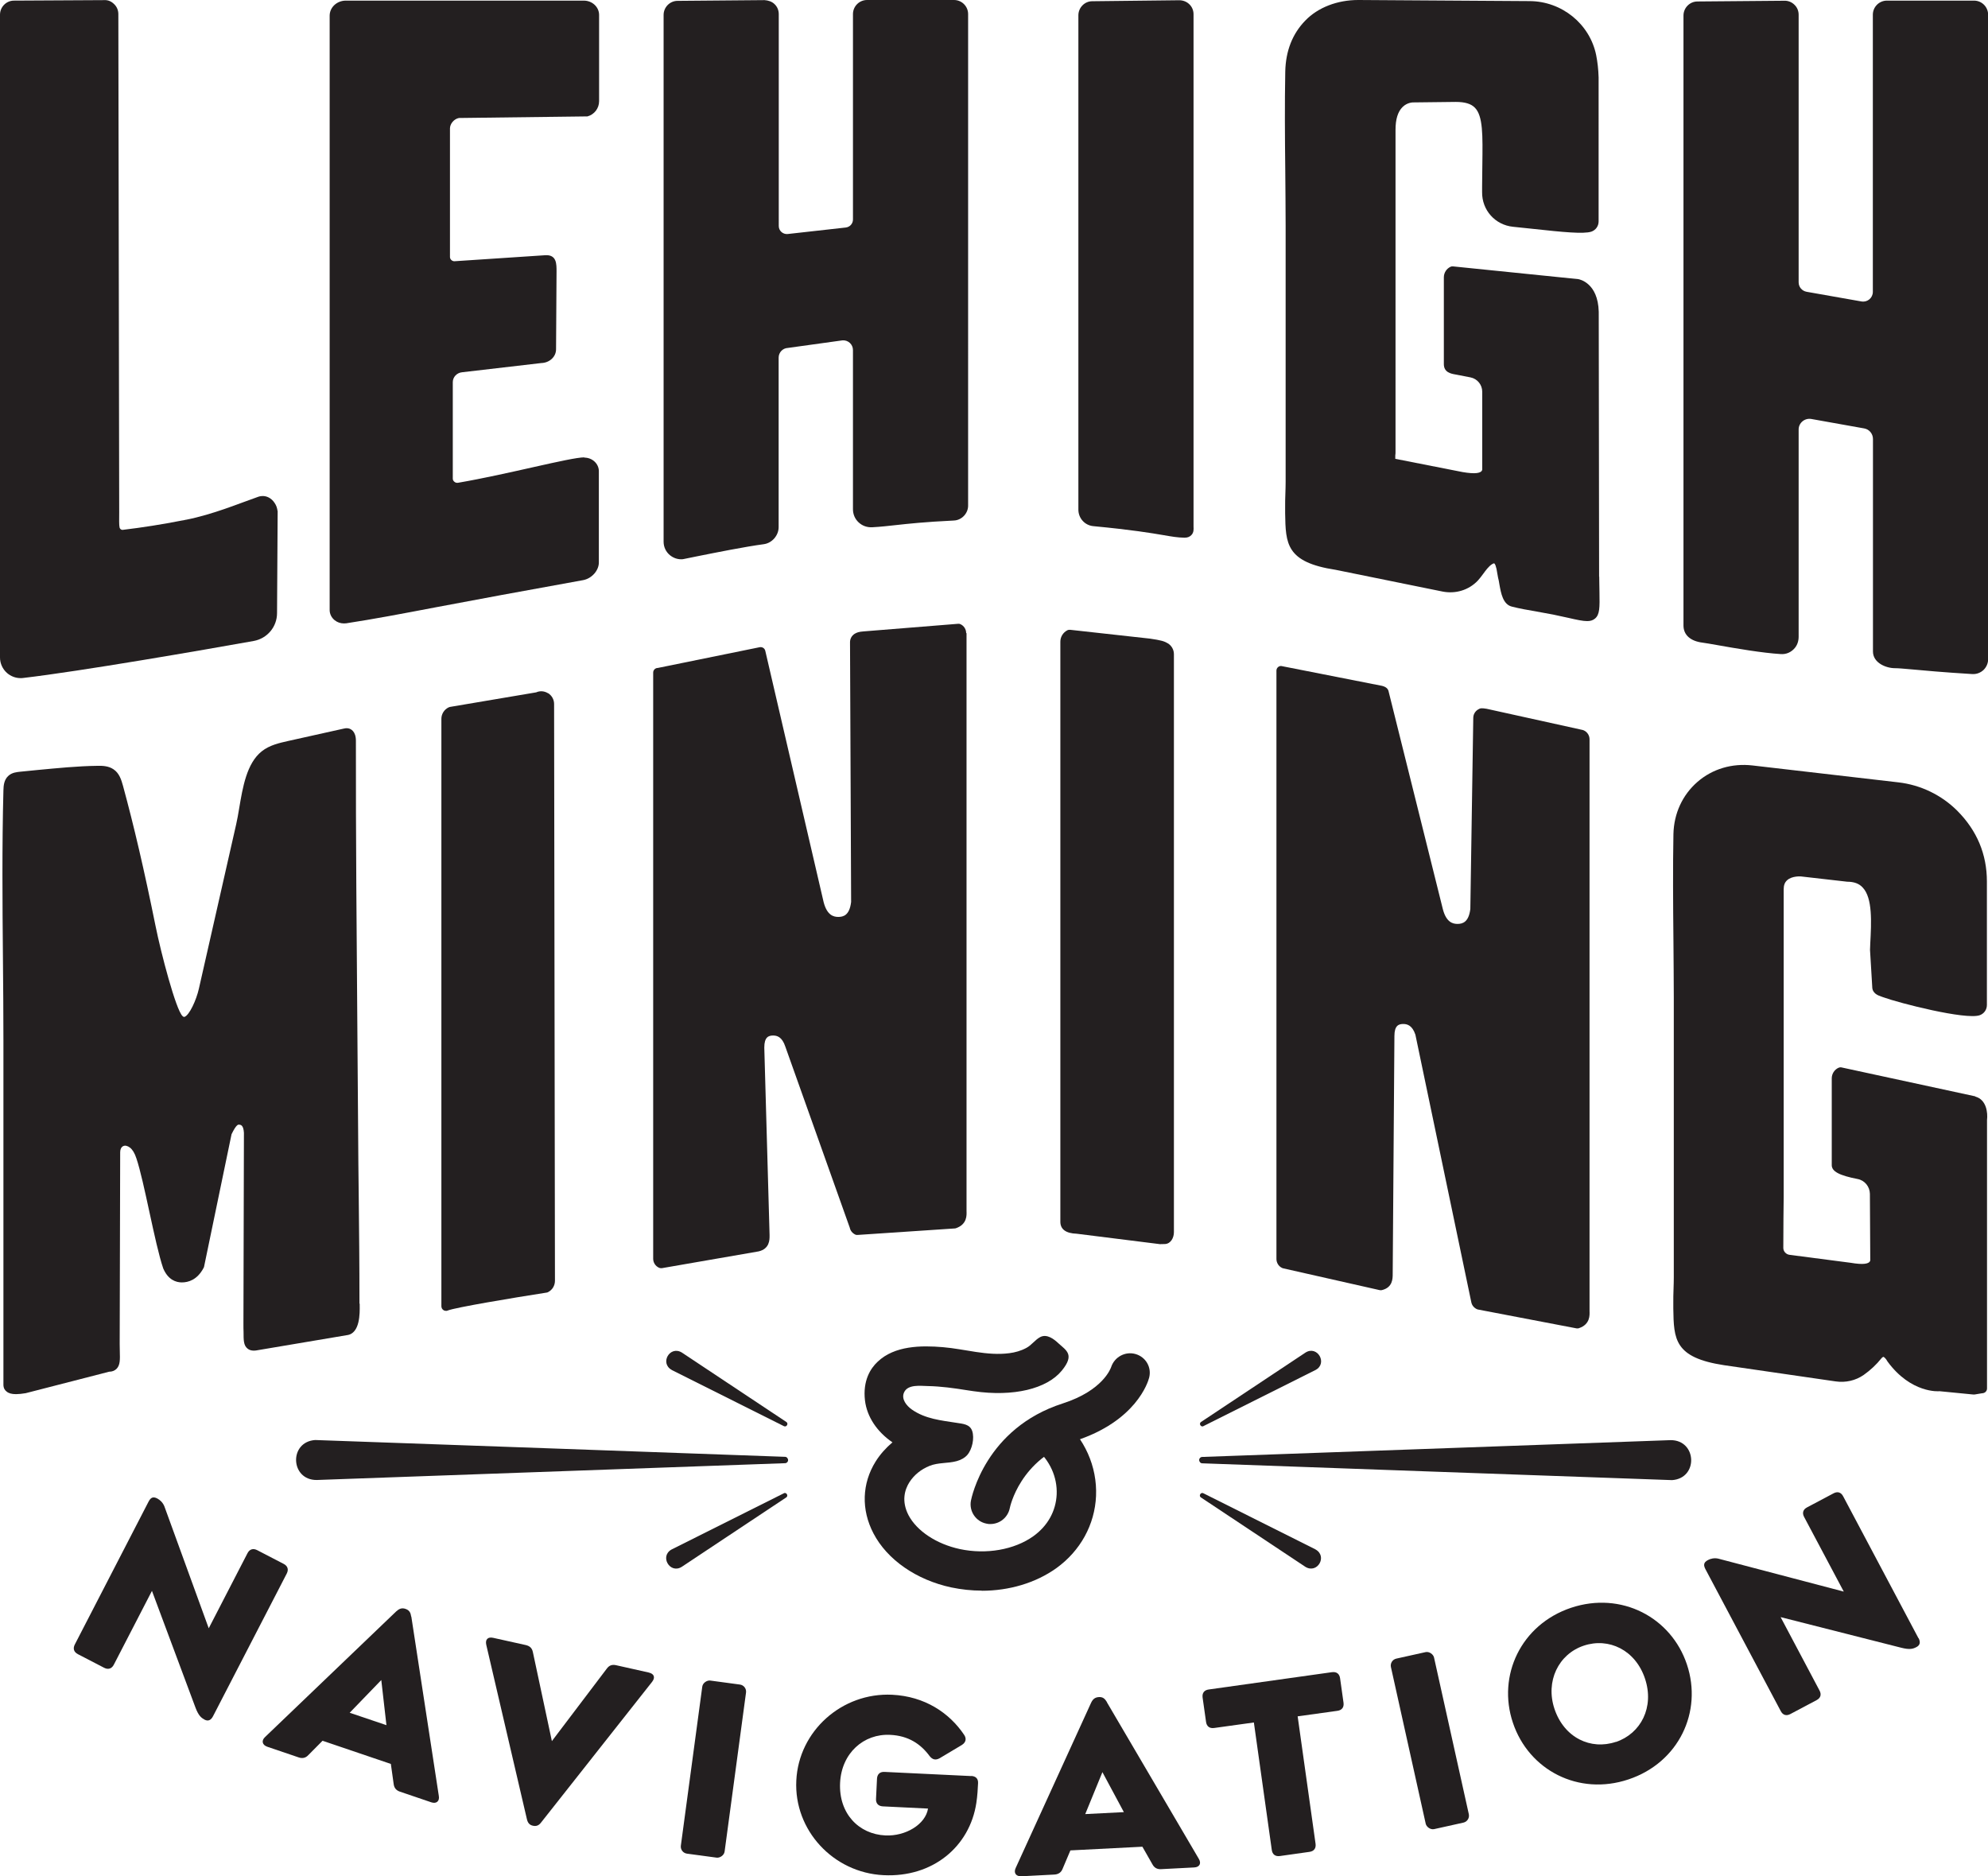<?xml version="1.0" encoding="UTF-8"?>
<svg id="Layer_3" data-name="Layer 3" xmlns="http://www.w3.org/2000/svg" viewBox="0 0 162.1 152.98">
  <defs>
    <style>
      .cls-1 {
        fill: #231f20;
        stroke-width: 0px;
      }
    </style>
  </defs>
  <g>
    <path class="cls-1" d="M80.04,129.69c-.82,0-1.65-.09-2.47-.26-2.85-.61-5.23-2.26-6.35-4.41-1.01-1.93-.94-4.07.18-5.86.37-.59.84-1.11,1.37-1.56-1.27-.87-2.08-2.09-2.24-3.41-.19-1.62.45-2.62,1.03-3.16,1.38-1.32,3.55-1.34,5.33-1.19,1.8.15,3.59.73,5.41.49.47-.06.94-.19,1.37-.42.45-.23.73-.68,1.16-.9.54-.27,1.11.17,1.48.52.65.59,1.33.92.27,2.22-1.22,1.49-3.94,2.15-7.19,1.68,0,0-.54-.08-.54-.08-1.06-.17-2.13-.32-3.2-.34-.59-.01-1.62-.16-1.93.51-.26.55.21,1.11.64,1.41,1.09.76,2.37.88,3.65,1.08.49.08,1.07.1,1.26.66.2.59,0,1.5-.4,1.96-.22.25-.54.41-.86.5-.73.2-1.51.1-2.22.39-.67.27-1.26.73-1.65,1.35-.36.58-.66,1.51-.06,2.67.68,1.29,2.28,2.35,4.18,2.76,2.15.46,4.45.06,6-1.05,1.17-.84,1.84-2.05,1.9-3.41.06-1.41-.56-2.78-1.71-3.75-.68-.57-.76-1.59-.18-2.27.58-.68,1.59-.76,2.27-.18,1.9,1.62,2.93,3.93,2.83,6.33-.1,2.34-1.28,4.48-3.24,5.89-1.68,1.2-3.84,1.84-6.08,1.84Z"/>
    <path class="cls-1" d="M80.75,124.26c-.1,0-.2,0-.3-.03-.87-.16-1.45-1.01-1.28-1.88.05-.24,1.19-5.9,7.48-7.92,3.3-1.06,3.92-2.88,3.95-2.96.27-.83,1.15-1.31,1.99-1.07.84.24,1.33,1.09,1.11,1.93-.09.36-1.07,3.56-6.06,5.16-4.49,1.44-5.29,5.42-5.3,5.46-.15.77-.82,1.31-1.58,1.31Z"/>
  </g>
  <g>
    <path class="cls-1" d="M136.22,117.42l-38.19,1.37c-.14,0-.25.11-.25.25,0,.14.11.27.25.27.05,0,38.29,1.38,38.31,1.37,2.16-.15,2.03-3.27-.12-3.26Z"/>
    <path class="cls-1" d="M98.12,116.28s9.15-4.58,9.15-4.58c1.01-.54.15-2.03-.82-1.42l-8.52,5.66c-.2.13-.01.45.2.34Z"/>
    <path class="cls-1" d="M107.27,126.33l-9.15-4.58c-.21-.11-.4.21-.2.34,0,0,8.52,5.66,8.52,5.66.98.6,1.83-.87.82-1.42Z"/>
    <path class="cls-1" d="M64.01,118.78c-.05,0-38.29-1.38-38.31-1.37-2.16.15-2.03,3.27.12,3.26l38.19-1.37c.14,0,.25-.11.25-.25,0-.14-.11-.27-.25-.27Z"/>
    <path class="cls-1" d="M54.77,111.7l9.15,4.58c.21.11.4-.21.2-.34,0,0-8.52-5.66-8.52-5.66-.98-.6-1.83.87-.82,1.42Z"/>
    <path class="cls-1" d="M63.92,121.75s-9.15,4.58-9.15,4.58c-1.01.54-.15,2.03.82,1.42l8.52-5.66c.2-.13.01-.45-.2-.34Z"/>
  </g>
  <g>
    <path class="cls-1" d="M23.13,127.51l-2.16-1.12c-.33-.17-.62-.08-.79.25l-3.16,6.12-3.62-9.95c-.13-.31-.35-.51-.57-.63-.38-.2-.56-.05-.73.28l-6,11.62c-.17.33-.08.62.25.79l2.14,1.11c.33.17.62.08.79-.25l3.11-6.02,3.55,9.52c.25.66.47.83.74.98.29.15.52.05.69-.28l6.01-11.63c.17-.33.08-.62-.25-.79Z"/>
    <path class="cls-1" d="M33.53,131.81c-.05-.33-.15-.52-.46-.63-.31-.11-.53-.01-.77.21l-10.68,10.23c-.33.3-.24.66.18.8l2.56.87c.29.1.56.05.78-.19l1.16-1.17,5.57,1.89.23,1.64c.04.32.21.52.51.62l2.56.87c.42.14.69-.1.61-.53l-2.24-14.61ZM28.52,139.64l2.57-2.66.42,3.68-2.99-1.01Z"/>
    <path class="cls-1" d="M52.91,136.37l-2.68-.6c-.32-.07-.56.01-.76.29l-4.47,5.9-1.55-7.26c-.07-.33-.25-.49-.57-.57l-2.66-.59c-.44-.1-.67.13-.57.57l3.31,14.2c.07.31.21.49.5.55.29.06.49-.03.68-.29l9.03-11.44c.28-.36.17-.66-.27-.76Z"/>
    <rect class="cls-1" x="51.05" y="142.44" width="14.24" height="3.6" rx=".58" ry=".58" transform="translate(-92.54 182.64) rotate(-82.33)"/>
    <path class="cls-1" d="M79.2,144.81l-7.08-.34c-.37-.02-.59.19-.61.55l-.08,1.65c-.02.37.19.59.55.61l3.69.18c-.2,1.28-1.82,2.27-3.48,2.19-2.16-.1-3.81-1.78-3.69-4.29.12-2.43,1.93-4.02,4.09-3.91,1.48.07,2.48.74,3.21,1.73.24.3.49.35.81.18l1.81-1.08c.32-.2.41-.49.21-.81-1.22-1.83-3.24-3.16-5.88-3.29-4.1-.2-7.63,2.96-7.82,7-.2,4.04,3.01,7.51,7.11,7.71,4.02.2,7.03-2.33,7.57-5.89.09-.58.12-1.18.14-1.61.02-.37-.19-.57-.56-.59Z"/>
    <path class="cls-1" d="M90.26,138.78c-.17-.28-.33-.43-.66-.41-.33.02-.5.18-.64.48l-6.14,13.45c-.19.4.02.7.46.68l2.7-.14c.31-.02.54-.16.66-.46l.64-1.51,5.87-.3.82,1.44c.15.28.39.41.7.39l2.7-.14c.45-.02.61-.34.37-.72l-7.48-12.74ZM88.49,147.91l1.4-3.42,1.75,3.26-3.15.16Z"/>
    <path class="cls-1" d="M108.6,136.34l-10.04,1.41c-.37.05-.55.29-.5.66l.28,1.98c.05.37.29.55.66.5l3.24-.45,1.46,10.39c.05.37.29.55.66.5l2.41-.34c.37-.05.55-.29.5-.66l-1.46-10.39,3.24-.45c.37-.05.55-.29.5-.66l-.28-1.99c-.05-.37-.29-.55-.66-.5Z"/>
    <rect class="cls-1" x="114.8" y="134.79" width="3.6" height="14.24" rx=".58" ry=".58" transform="translate(-28 28.66) rotate(-12.52)"/>
    <path class="cls-1" d="M128.1,131.09c-4.08,1.37-6.03,5.53-4.74,9.37,1.29,3.86,5.35,5.99,9.43,4.62,4.1-1.37,6.05-5.52,4.76-9.37-1.28-3.84-5.35-5.99-9.45-4.62ZM131.76,142.02c-2.05.69-4.22-.33-5.01-2.69-.75-2.25.33-4.46,2.38-5.15,2.05-.69,4.22.35,5,2.68s-.33,4.48-2.37,5.17Z"/>
    <path class="cls-1" d="M156.43,133.57l-6.14-11.57c-.17-.33-.46-.42-.79-.24l-2.15,1.14c-.33.17-.42.46-.24.79l3.23,6.08-10.24-2.69c-.32-.07-.62,0-.84.12-.38.2-.36.44-.19.76l6.13,11.55c.17.33.46.42.79.24l2.13-1.13c.33-.17.42-.46.24-.79l-3.17-5.98,9.85,2.5c.68.17.95.09,1.23-.06.29-.15.34-.4.17-.73Z"/>
  </g>
  <g>
    <g>
      <g>
        <path class="cls-1" d="M29.31,106.28c0-3.32-.03-5.98-.06-8.81-.02-1.7-.04-3.45-.05-5.44-.02-2.67-.04-5.33-.06-8-.06-7.75-.13-15.76-.12-23.63,0-.79-.42-.97-.6-1.01-.17-.04-.32,0-.41.02l-4.54,1.01c-.7.16-1.49.33-2.13.84-1.23.98-1.55,2.94-1.84,4.66-.08.46-.15.9-.24,1.28-1.01,4.47-2.03,8.93-3.04,13.4-.21.95-.79,2.19-1.18,2.31-.02,0-.07.02-.16-.07-.54-.52-1.75-5.12-2.2-7.36-.93-4.59-1.75-8.1-2.65-11.41-.14-.51-.31-1.04-.78-1.35-.4-.27-.88-.29-1.3-.28-1.63.02-3.29.19-4.89.34-.47.05-.94.09-1.41.14-.27.03-.67.06-.97.34-.35.32-.39.78-.4,1.18-.12,4.56-.08,9.2-.04,13.68.02,2.24.04,4.49.04,6.73v28.05c0,.29.13.46.25.55.17.15.42.22.78.22.22,0,.48-.03.79-.08l6.8-1.75c.26,0,.46-.09.61-.24.29-.3.28-.74.26-1.41,0-.19-.01-.39-.01-.62l.04-15.63c0-.24.09-.41.24-.49.16-.08.36-.03.56.12.21.17.38.44.52.87.32.94.7,2.7,1.07,4.41.38,1.75.77,3.55,1.12,4.57.4.94,1.05,1.14,1.52,1.14.52,0,1.25-.2,1.77-1.18.02-.03.03-.07.04-.1l2.24-10.8c.39-.81.55-.8.63-.78.13.01.34.04.38.66l-.04,15.54c0,.26,0,.49.01.69,0,.69,0,1.11.33,1.37.27.22.63.17.92.11l7.18-1.21c1.08-.13,1.05-1.81,1.04-2.44v-.11Z"/>
        <path class="cls-1" d="M78.78,51.62c0-.31-.18-.6-.47-.73-.06-.03-.13-.04-.19-.03l-7.7.62c-.38.03-.54.08-.74.2-.23.15-.37.4-.37.68l.09,21.18c-.13,1.09-.63,1.22-1.05,1.22-.38,0-.91-.13-1.19-1.2l-4.76-20.5c-.05-.21-.25-.33-.46-.29l-8.3,1.69c-.21,0-.38.17-.38.38v47.79c0,.31.18.6.47.73.05.02.1.04.16.04.02,0,.04,0,.07,0l7.9-1.37c.89-.21.89-.94.89-1.26v-.08l-.43-15.28c0-.86.35-.98.72-.98.3,0,.73.09,1,.92l5.25,14.75c.05.25.22.45.45.56.06.03.12.04.18.03l7.93-.53s.07,0,.1-.02c.92-.32.87-1.07.86-1.39v-47.13Z"/>
        <path class="cls-1" d="M129.61,60.28c0-.31-.18-.6-.47-.73-.02-.01-.05-.02-.08-.03l-7.84-1.73c-.39-.06-.51-.07-.72.07-.23.15-.37.4-.37.67l-.24,15.58c-.13,1.08-.63,1.22-1.05,1.22-.38,0-.91-.13-1.19-1.2l-4.43-17.78c-.05-.2-.21-.35-.53-.43l-8.23-1.62c-.21,0-.38.17-.38.38v47.97c0,.31.18.6.46.73.02.01.05.02.08.03l7.88,1.78c.06.01.12.01.17,0,.89-.21.89-.94.89-1.32l.14-19.4c0-.86.35-.98.72-.98.3,0,.73.09.99.87l4.56,21.82c.05.25.22.45.45.56.03.01.06.02.09.03l8.05,1.54s.05,0,.07,0c.04,0,.08,0,.12-.02.92-.31.87-1.07.86-1.39v-46.63Z"/>
        <path class="cls-1" d="M161.04,89.38s-.01,0-.02,0l-10.87-2.35c-.08-.02-.17,0-.24.03-.33.15-.55.49-.55.86v7.08c0,.51.61.84,2.11,1.13.58.11.99.62,1,1.21l.03,5.42q-.08.46-1.6.2l-4.99-.65c-.28-.04-.5-.28-.5-.56,0-1.43.02-3.57.03-4.15v-25.09c0-.33.09-.57.28-.74.4-.37,1.13-.31,1.13-.31l3.77.43c.55,0,.97.15,1.26.47.82.86.71,2.84.62,4.57l-.02.52.18,3c0,.55.47.71.76.81l.11.04c1.37.5,6.73,1.86,7.88,1.48.36-.12.6-.45.6-.84v-10.07c0-2.22-.81-4.15-2.41-5.76-1.29-1.29-2.99-2.11-4.8-2.32l-11.91-1.38c-1.66-.19-3.26.28-4.48,1.34-1.22,1.06-1.92,2.57-1.96,4.25-.05,2.68-.03,5.72,0,8.66.01,1.62.03,3.2.03,4.68v22.8c0,.3-.01.61-.02.92-.01.4-.03.81-.02,1.2v.43c.04,2.5.07,4,4.14,4.62l9.09,1.32c.83.12,1.64-.07,2.3-.53.55-.39,1.03-.84,1.43-1.34.09-.11.15-.12.16-.13.07,0,.23.16.34.37,1.92,2.63,4.21,2.44,4.24,2.43l2.76.27s.02,0,.04,0c.02,0,.04,0,.06,0,.58-.1.68-.11.69-.11.19-.03.33-.19.33-.38v-17.85s0-.02,0-.03v-4.01c.07-.59-.04-1.66-.95-1.91Z"/>
        <path class="cls-1" d="M130.39,47.02h0s-.03-21.6-.03-21.6c-.06-2.36-1.57-2.64-1.66-2.66l-10.22-1.04c-.07,0-.14,0-.2.03-.33.15-.55.49-.55.86v7.08c0,.67.58.78.93.84l1.24.24c.56.11.96.6.96,1.17v6.35q-.08.46-1.6.2l-5.49-1.08c0-.14,0-.23,0-.27.02-.1.02-.22.02-.37V10.58c0-.86.19-1.48.58-1.86.39-.38.84-.37.88-.37l3.45-.04c.75,0,1.25.15,1.56.47.67.68.64,2.25.61,4.63,0,.56-.02,1.17-.02,1.81v.44c-.02,1.47,1.06,2.68,2.52,2.83.51.05,1.07.11,1.63.17,2.46.27,4.12.43,4.75.23.36-.12.6-.45.6-.84V6.31c-.02-.66-.09-1.26-.2-1.82-.52-2.54-2.8-4.39-5.43-4.4l-13.93-.09h-.04c-1.71,0-3.29.61-4.32,1.68-1.05,1.08-1.59,2.47-1.63,4.14-.05,2.66-.03,5.4,0,8.06.01,1.52.03,3.04.03,4.54v20.87c0,.3-.01.61-.02.92-.01.4-.03.81-.02,1.2v.43c.04,2.5.07,4,4.12,4.62l8.71,1.77c1.06.21,2.13-.11,2.87-.88.15-.16.29-.35.44-.55.22-.3.44-.61.73-.8.1-.06.15-.07.17-.07.06.03.17.18.27.88.02.13.04.23.05.28.04.15.08.34.11.55.13.73.29,1.64,1.02,1.82.63.16,1.3.28,2.01.4.44.08.9.16,1.36.25.48.1.9.19,1.25.27.69.16,1.17.26,1.52.26.26,0,.46-.06.63-.2.4-.33.39-.9.37-2.15,0-.36-.02-.78-.02-1.28Z"/>
        <path class="cls-1" d="M44.68,56.52c-.29-.18-.65-.21-.96-.07l-7.04,1.19s-.07.02-.11.04c-.36.18-.58.54-.58.93v47.88c0,.13.05.25.16.32.06.05.14.07.22.07.05,0,.09,0,.14-.03.64-.25,5.17-1.01,8.06-1.46.04,0,.08-.02.12-.04.35-.18.56-.53.56-.93l-.07-47.02c0-.37-.19-.7-.5-.89Z"/>
        <path class="cls-1" d="M95.21,52.45c-.27-.17-.55-.25-1.44-.38l-6.51-.72c-.08,0-.16,0-.23.04-.35.18-.57.54-.57.93v47.29c0,.62.45.95,1.33.98l6.79.85c.13,0,.27,0,.42-.01.47-.03.72-.51.72-.97v-47.12c0-.37-.19-.7-.5-.89Z"/>
        <path class="cls-1" d="M77.79,0h-7.09c-.63,0-1.15.51-1.15,1.15v16.75c0,.33-.25.61-.58.65l-4.74.53c-.39.04-.73-.26-.73-.65V1.15c0-.31-.12-.6-.34-.81-.22-.22-.53-.31-.82-.33l-7.09.06c-.63,0-1.14.52-1.14,1.15v42.95c0,.43.19.83.52,1.1.26.21.58.33.9.33.09,0,.18,0,.27-.03.27-.05.62-.12,1.03-.21,1.55-.31,3.89-.78,5.45-.99.67-.09,1.21-.71,1.21-1.39v-13.82c0-.42.33-.77.74-.79l4.47-.62c.46-.03.85.33.85.79v12.98c0,.41.16.79.46,1.07.3.28.68.42,1.11.4.74-.04,1.3-.11,1.96-.18,1.01-.11,2.26-.25,4.71-.37.63-.03,1.15-.58,1.15-1.21V1.15c0-.63-.51-1.15-1.15-1.15Z"/>
        <path class="cls-1" d="M160.95.05h-7.09c-.63,0-1.15.51-1.15,1.15v22.6c0,.49-.44.86-.92.78l-4.48-.79c-.38-.07-.65-.39-.65-.77V1.2c0-.31-.12-.6-.34-.81-.22-.22-.52-.34-.82-.33l-7.09.06c-.63,0-1.14.52-1.14,1.15v49.73c0,.77.57,1.28,1.57,1.4.21.03.65.1,1.2.2,1.46.26,3.66.64,5.17.73.44.03.85-.15,1.14-.5.21-.25.31-.58.31-.91v-16.9c0-.54.49-.95,1.03-.86l4.31.77c.42.07.72.44.72.86v17.33c0,.93,1.07,1.36,1.79,1.36.29,0,.71.04,1.4.1.98.09,2.47.23,4.92.38.02,0,.05,0,.07,0,.31,0,.6-.12.83-.33.24-.23.38-.55.38-.88V1.2c0-.63-.51-1.15-1.15-1.15Z"/>
        <path class="cls-1" d="M97.32,1.16c0-.31-.12-.6-.34-.81-.22-.22-.53-.33-.82-.33l-7.1.08c-.62,0-1.13.52-1.13,1.15v40.3c0,.71.53,1.29,1.23,1.35,3.16.3,4.69.56,5.7.73.69.12,1.15.2,1.71.21h.02c.24,0,.42-.07.55-.21.21-.21.19-.49.18-.68V1.16Z"/>
      </g>
      <path class="cls-1" d="M47.65,37.29h0c-1.15,0-6.2,1.37-10.29,2.07-.11.02-.22,0-.31-.08-.05-.04-.13-.12-.13-.25v-3.95s0-3.92,0-3.92c0-.42.33-.77.77-.81l6.45-.75c.67-.02,1.2-.51,1.2-1.12l.04-6.34c0-.61.02-1.4-.94-1.33l-7.4.49c-.2-.01-.35-.17-.35-.35v-10.49c.01-.38.33-.76.73-.84l10.48-.13c.56-.15.95-.66.95-1.24V1.22c0-.65-.56-1.17-1.25-1.17h-19.4c-.73,0-1.32.55-1.32,1.23v48.46c0,.32.15.62.41.83.21.17.48.26.75.26.06,0,.12,0,.19-.01,2.22-.34,4.39-.75,7.38-1.32,2.51-.48,7.66-1.43,11.94-2.2.7-.13,1.28-.78,1.28-1.44v-7.44c0-.61-.53-1.11-1.19-1.11Z"/>
    </g>
    <path class="cls-1" d="M22.63,41.66c-.03-.24-.1-.45-.23-.64-.26-.41-.68-.62-1.09-.57-.08,0-.16.03-.24.05-1.58.55-3.68,1.44-5.91,1.88h-.03c-.1.03-.2.05-.3.06-1.57.31-3.22.57-4.81.76-.13.02-.24-.07-.27-.19-.05-.24-.03-.64-.03-1.23l-.07-40.63c0-.31-.12-.6-.34-.81-.22-.22-.49-.35-.81-.33L1.14.05c-.63,0-1.14.52-1.14,1.15v52.41c0,.48.21.94.57,1.26.31.27.7.42,1.11.42.06,0,.13,0,.19-.01,4.72-.55,14.74-2.29,18.82-3.02,1.1-.2,1.9-1.15,1.9-2.27v-.02s0,0,0,0l.05-8.22v-.1Z"/>
  </g>
</svg>